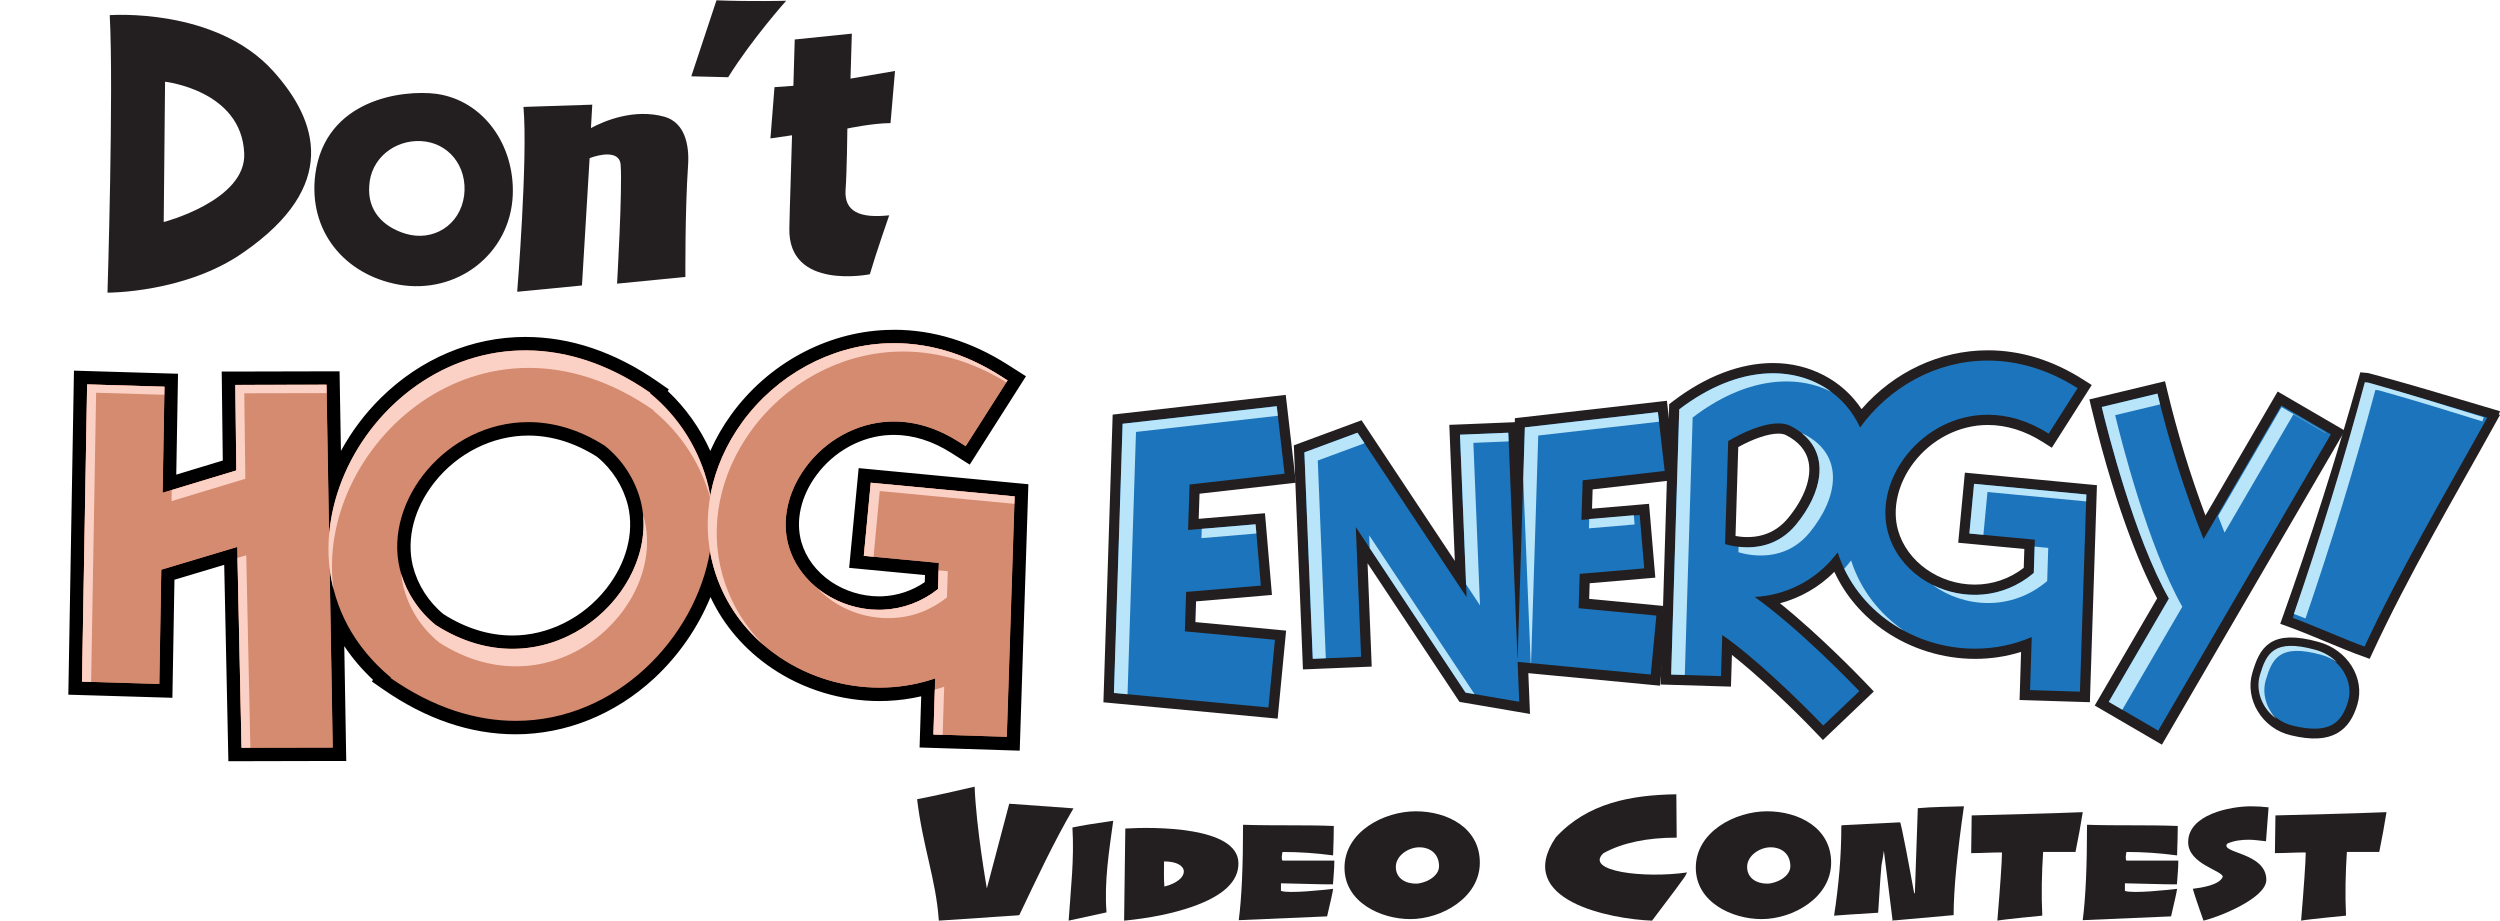 <?xml version="1.0" encoding="UTF-8"?><svg id="Layer_4" xmlns="http://www.w3.org/2000/svg" width="12.65in" height="4.66in" viewBox="0 0 910.88 335.32"><defs><style>.cls-1{fill:#b9e5fb;}.cls-1,.cls-2,.cls-3,.cls-4,.cls-5,.cls-6{stroke-width:0px;}.cls-2{fill:#fcd1c5;}.cls-7{stroke:#231f20;stroke-miterlimit:10;stroke-width:3.58px;}.cls-7,.cls-6{fill:#1c75bc;}.cls-3{fill:#000;}.cls-4{fill:#231f20;}.cls-5{fill:#d48b70;}</style></defs><path class="cls-4" d="M99.63,25.89c16.22,18.03,23.93,41.79-10.82,65.88-21.14,14.91-49.65,14.75-49.65,14.75,0,0,2.29-73.74.82-101.11,0,0,38.67-2.95,59.65,20.48ZM59.65,80.79s30.15-7.87,29.33-25.07c-.98-22.94-28.84-26.06-28.84-26.06l-.49,51.13Z"/><path class="cls-4" d="M145.19,103.57c-19.67-3.61-32.94-19.5-30.32-40.15,3.61-27.37,31.79-30.97,44.25-29.33,17.04,2.46,28.51,18.68,27.7,37.04-.98,21.3-20.32,36.22-41.62,32.45ZM147.81,85.05c9.83,2.95,19.83-2.95,21.3-13.93,1.31-10.65-5.74-19.34-15.73-19.83-9.5-.49-18.35,6.23-18.85,16.39-.66,9.01,5.08,14.91,13.27,17.37Z"/><path class="cls-4" d="M224.83,103.24s1.97-34.09,1.31-43.26c-.33-5.57-8.03-3.77-11.31-2.46l-2.79,46.38-23.6,2.29s3.93-48.51,2.29-67.35l25.07-.82-.49,8.52c4.92-2.62,15.73-7.21,26.88-4.1,7.21,2.13,9.01,10,8.52,17.53-1.15,16.72-.98,40.81-.98,40.81l-24.91,2.46Z"/><path class="cls-4" d="M251.87,27.7l9.18-27.7c12.95.49,25.4.16,25.4.16,0,0-12.46,13.93-21.14,27.86l-13.44-.33Z"/><path class="cls-4" d="M324.47,44.74c-6.39,0-15.73,1.97-15.73,1.97,0,0-.16,15.9-.66,22.45-.49,7.87,5.24,10.32,15.9,9.18,0,0-4.75,13.6-7.05,21.47,0,0-29.83,6.06-29.33-16.72.16-8.68.66-21.63.98-33.92l-7.87,1.15,1.48-18.68,6.88-.49.49-16.88,20.81-2.13-.49,16.39,16.22-2.79-1.64,19.01Z"/><path class="cls-5" d="M84.07,202.42l-22.92,6.87-.73,42.32-33.03-.99,1.96-113.18,33.04.99-.66,37.71,21.92-6.64-.38-31.79,38.07-.08.64,37.28c3.97-10.43,10.3-20.21,18.5-28.29,14.07-13.88,32.16-21.52,50.93-21.52,15.94,0,31.72,5.35,46.9,15.89l2,1.39-.24.35c8.57,7.55,15.07,17.33,18.74,28.13,2.21-6.52,5.48-12.82,9.66-18.57,12.91-17.76,33.27-28.88,54.46-29.74.94-.04,1.88-.06,2.81-.06,13.79,0,27.28,4.14,40.11,12.3l4.62,2.94-17.87,28.08-4.62-2.94c-7.27-4.63-14.77-6.97-22.27-6.97-.49,0-.98,0-1.48.03-11.18.45-21.96,6.37-28.83,15.82-6.01,8.26-8.11,17.82-5.75,26.22,1.77,6.31,5.99,11.97,11.88,15.94,5.49,3.69,12.15,5.72,18.75,5.72.44,0,.88,0,1.32-.03,6.42-.26,12.54-2.44,17.77-6.31l.19-6.08-27.48-2.61,2.99-31.49,57.12,5.43-3.01,92.33-31.6-1,.61-19.46c-4.9,1.39-9.98,2.2-15.13,2.41-.89.04-1.79.05-2.68.05-13.33,0-26.73-4.09-37.72-11.53-11.36-7.68-19.56-18.24-23.92-30.72-8.94,28.12-35.77,54.35-70.87,54.35-15.9,0-31.7-5.39-46.97-16.02l-2.01-1.4.25-.35c-7.12-6.29-12.61-13.57-16.3-21.57l.84,49.05-38.07.08-1.54-72.36ZM160.19,225.64c8.55,5.45,17.48,8.21,26.52,8.21,13.7,0,27.18-6.7,36.05-17.91,7.88-9.96,10.95-21.79,8.42-32.44-1.85-7.49-6.19-14.3-12.21-19.18-8.55-5.44-17.46-8.19-26.49-8.19-13.7,0-27.17,6.69-36.04,17.91-7.88,9.96-10.95,21.79-8.43,32.45,1.85,7.48,6.18,14.29,12.18,19.15Z"/><path class="cls-3" d="M325.74,124.94c13.32,0,26.36,4,38.8,11.92l2.56,1.63-1.63,2.56-11.99,18.84-1.63,2.56-2.56-1.63c-7.68-4.89-15.6-7.36-23.59-7.36-.52,0-1.05.01-1.57.03-11.92.48-23.4,6.77-30.7,16.82-6.45,8.87-8.68,19.19-6.13,28.31,1.93,6.87,6.5,13.02,12.87,17.31,5.92,3.98,13.01,6.14,20.11,6.14.47,0,.95,0,1.42-.03,7.33-.3,14.24-2.89,20.08-7.52l.3-9.53-24.31-2.31-3.02-.29.29-3.02,1.96-20.58.29-3.02,3.02.29,46.55,4.42,2.84.27-.09,2.85-2.66,81.72-.1,3.03-3.03-.1-20.66-.65-3.03-.1.1-3.03.55-17.42c-5.7,1.96-11.66,3.08-17.78,3.32-.86.03-1.72.05-2.58.05-12.88,0-25.69-3.9-36.35-11.11-11.97-8.1-20.3-19.52-24.09-33.04-.52-1.87-.94-3.75-1.26-5.65-5.35,31.75-34.21,61.91-70.8,61.91-14.32,0-29.83-4.62-45.57-15.58l.11-.16c-13.75-11.42-20.7-25.56-22.34-40.07l1.12,65.52-33.2.07-1.56-73.17-27.7,8.3-.72,41.63-28.15-.84,1.88-108.3,28.15.84-.67,38.65,26.88-8.14-.37-31.15,33.2-.07.94,54.97c2.63-34.5,33.03-67.51,71.53-67.5,14.38,0,29.89,4.61,45.5,15.45l-.11.16c10.61,8.7,18.08,20.62,21.28,33.96.28,1.17.51,2.35.71,3.53,1.68-9.39,5.61-18.6,11.65-26.92,12.47-17.16,32.13-27.9,52.59-28.73.91-.04,1.81-.06,2.71-.06M158.79,227.65h0c9.48,6.06,18.99,8.64,27.92,8.64,29.6,0,52.75-28.47,46.85-53.36-2.01-8.12-6.63-15.36-13.15-20.6-9.48-6.06-18.99-8.65-27.92-8.65-29.6,0-52.74,28.47-46.85,53.37,2.01,8.12,6.63,15.36,13.15,20.6M325.74,120.05h0c-.96,0-1.94.02-2.91.06-21.93.89-43,12.38-56.34,30.74-3.05,4.2-5.63,8.68-7.69,13.32-3.67-8.19-8.95-15.65-15.51-21.81l.41-.59-4.01-2.79c-15.59-10.83-31.84-16.33-48.29-16.33-19.42,0-38.12,7.89-52.65,22.22-5.8,5.72-10.7,12.28-14.53,19.31l-.42-24.19-.08-4.81h-4.81s-33.2.08-33.2.08h-4.93s.06,4.94.06,4.94l.33,27.48-16.95,5.14.56-31.94.08-4.82-4.82-.14-28.15-.84-4.94-.15-.09,4.95-1.88,108.3-.08,4.82,4.82.14,28.15.84,4.94.15.09-4.95.66-38.06,18.13-5.43,1.42,66.75.1,4.79h4.79s33.2-.08,33.2-.08h4.96s-.09-4.97-.09-4.97l-.63-36.88c2.92,4.39,6.42,8.51,10.47,12.29l-.41.6,4,2.79c15.69,10.92,31.96,16.45,48.36,16.45,18.32,0,36.23-7.22,50.43-20.34,8.95-8.27,16.05-18.6,20.58-29.65,4.86,10.37,12.48,19.22,22.41,25.94,11.39,7.7,25.27,11.94,39.09,11.94.92,0,1.86-.02,2.78-.06,4.23-.17,8.41-.73,12.49-1.67l-.34,10.74-.1,3.03-.15,4.88,4.88.15,3.03.1,20.66.65,3.03.1,4.88.15.16-4.88.1-3.03,2.66-81.72.09-2.85.15-4.59-4.57-.43-2.84-.27-46.55-4.42-3.02-.29-4.86-.46-.46,4.86-.29,3.02-1.96,20.58-.29,3.02-.46,4.86,4.86.46,3.02.29,19.75,1.87-.08,2.58c-4.62,3.16-9.92,4.93-15.47,5.16-.41.02-.81.02-1.22.02-6.12,0-12.3-1.88-17.39-5.3-5.41-3.64-9.28-8.81-10.9-14.57-2.15-7.67-.19-16.47,5.38-24.12,6.44-8.85,16.51-14.39,26.95-14.81.46-.02.92-.03,1.38-.03,7.04,0,14.09,2.22,20.97,6.59l2.56,1.63,4.12,2.62,2.62-4.12,1.63-2.56,11.99-18.84,1.63-2.56,2.62-4.12-4.12-2.62-2.56-1.63c-13.22-8.42-27.16-12.69-41.42-12.69h0ZM150.38,205.91c-2.34-9.92.56-20.98,7.97-30.35,8.41-10.63,21.17-16.98,34.13-16.98,8.52,0,16.95,2.6,25.06,7.74,5.55,4.53,9.55,10.84,11.27,17.8,2.34,9.88-.56,20.95-7.97,30.32-8.41,10.64-21.17,16.99-34.13,16.99-8.53,0-16.97-2.61-25.09-7.75-5.53-4.53-9.52-10.82-11.24-17.75h0Z"/><path class="cls-5" d="M366.83,180.48l-46.55-4.42-3.02-.29-.29,3.02-1.96,20.58-.29,3.02,3.02.29,24.31,2.31-.3,9.53c-5.84,4.63-12.75,7.22-20.07,7.52-7.57.31-15.21-1.86-21.53-6.11-6.38-4.29-10.95-10.43-12.87-17.31-2.55-9.12-.32-19.44,6.13-28.31,7.31-10.05,18.78-16.34,30.7-16.82,8.51-.35,16.98,2.12,25.16,7.32l2.56,1.63,1.63-2.56,11.99-18.84,1.63-2.56-2.56-1.63c-13.28-8.46-27.24-12.45-41.51-11.87-20.46.83-40.11,11.57-52.59,28.73-11.57,15.92-15.4,35.08-10.5,52.56,3.79,13.52,12.12,24.95,24.09,33.04,11.37,7.69,25.19,11.61,38.93,11.05,6.11-.25,12.08-1.36,17.78-3.32l-.55,17.42-.1,3.03,3.03.1,20.66.65,3.03.1.1-3.03,2.66-81.72.09-2.85-2.84-.27Z"/><polygon class="cls-5" points="86.1 171.3 59.22 179.44 59.9 140.79 31.74 139.95 29.87 248.25 58.02 249.09 58.74 207.46 86.44 199.16 88 272.33 121.19 272.26 118.93 140.07 85.73 140.14 86.1 171.3"/><path class="cls-2" d="M345.35,208.02l-3.37-.32-.22,6.83c-5.84,4.63-12.75,7.22-20.08,7.52-7.57.31-15.21-1.86-21.53-6.11-.82-.55-1.6-1.13-2.36-1.74,1.67,1.76,3.56,3.36,5.64,4.76,6.32,4.25,13.96,6.41,21.53,6.11s14.24-2.89,20.07-7.52l.3-9.53Z"/><polygon class="cls-2" points="320.28 176.06 317.26 175.77 316.97 178.79 315.02 199.38 314.73 202.4 317.75 202.68 318.27 202.73 318.3 202.4 320.26 181.82 320.54 178.8 323.56 179.08 369.58 183.46 369.67 180.75 366.83 180.48 320.28 176.06"/><path class="cls-2" d="M263.22,209.31c-4.9-17.48-1.07-36.64,10.5-52.56,12.47-17.16,32.13-27.9,52.59-28.73,13.85-.56,27.42,3.2,40.35,11.16l.44-.68-2.56-1.63c-13.28-8.46-27.24-12.45-41.51-11.87-20.46.83-40.11,11.57-52.59,28.73-11.57,15.92-15.4,35.08-10.5,52.56,3.15,11.25,9.46,21.04,18.38,28.68-7.19-7.14-12.35-15.84-15.1-25.65Z"/><path class="cls-2" d="M343.47,267.51l.55-17.42c-1.13.39-2.26.73-3.41,1.05l-.42,13.34-.1,3.03,3.03.1h.34s0-.1,0-.1Z"/><polygon class="cls-2" points="89.72 202.19 86.52 203.15 88 272.33 91.22 272.33 89.72 202.19"/><polygon class="cls-2" points="62.5 182.47 89.39 174.32 89.01 143.17 118.98 143.11 118.93 140.07 85.73 140.14 86.1 171.3 62.57 178.43 62.5 182.47"/><polygon class="cls-2" points="35.02 142.98 59.84 143.72 59.9 140.79 31.74 139.95 29.87 248.25 33.2 248.35 35.02 142.98"/><path class="cls-5" d="M575.57,208.98l23.51-2-1.65-19.46-21.23,1.81.46-14.43,29.87-3.42-2.46-21.43-48.47,5.55-2.67,84.8-3.3-81.25-.06-1.6-1.6.06-14.4.59-1.6.06.06,1.6,2.34,57.59-39.05-58.86-.7-1.06-1.19.44-17.08,6.32-1.09.4.05,1.16,2.95,72.45.06,1.6,1.6-.06,14.4-.59,1.6-.06-.06-1.6-1.86-45.66,39.61,59.71.38.58.68.12,16.92,2.89,1.95.33-.08-1.97-.51-12.55,48.52,4.61,2.04-21.47-28.33-2.69.39-12.52ZM492.15,186.29h0s42.78,64.48,42.78,64.48l-42.78-64.48ZM551.85,253.67h0s-3.84-94.46-3.84-94.46h0s3.84,94.46,3.84,94.46Z"/><polygon class="cls-5" points="468.01 172.48 465.18 147.89 409.02 154.29 405.86 252.37 462.12 257.65 464.5 233 431.68 229.92 432.14 215.55 459.38 213.24 457.47 190.91 432.87 192.99 433.41 176.42 468.01 172.48"/><path class="cls-5" d="M719.26,176.17l-1.72,18.09,23.86,2.27-.38,12.09c-19.05,16.24-47.33,5.96-53.08-14.54-7.17-25.64,25.4-57.25,58.49-36.2l10.54-16.56c-31.09-19.8-63.21-7.91-79.24,14.32-9.16-19.99-36.45-29.05-65.89-6.6l-2.95,96.64,18.16.55.46-14.99c11.14,7.68,27.38,23.15,36.79,33.01l13.15-12.54c-2.66-2.79-21.86-22.74-38.13-34.33,11.37-.57,21.96-5.96,29.11-14.82.39-.48.77-.95,1.14-1.43,9.18,28.58,42.99,42.79,70.71,30.86l-.61,19.33,18.16.57,2.34-71.83-40.91-3.89ZM654.4,191.01c-9.08,11.04-21.91,8.3-25.88,7.11l1.14-37.54c6.89-4.1,17.11-8.37,22.75-5.49,14.9,7.6,12.56,23.07,1.98,35.92Z"/><path class="cls-5" d="M831.22,147.64l-28.34,48.68c-6.86-17.25-12.48-34.97-16.81-53.02l-20.29,4.88c2.12,8.84,11.86,47.5,24.47,69.8l-21.92,37.63,18.02,10.5,62.89-107.96-18.02-10.5Z"/><polygon class="cls-6" points="532.87 253.94 496.11 198.54 497.84 240.99 476.52 241.86 473.33 163.43 495.35 155.28 532.22 210.86 530.01 156.47 551.33 155.6 552.67 188.65 553.77 153.92 605.7 147.97 608.58 173.11 578.46 176.56 578.12 187.28 599.12 185.5 601.09 208.68 577.38 210.69 577.09 219.81 605.53 222.51 603.14 247.7 554.89 243.11 555.49 257.81 532.87 253.94"/><path class="cls-4" d="M604.06,150.04l2.46,21.43-29.87,3.42-.46,14.43,21.23-1.81,1.65,19.46-23.51,2-.39,12.52,28.33,2.69-2.04,21.47-48.52-4.61.51,12.55.08,1.97-1.95-.33-16.92-2.89-.68-.12-.38-.58-39.61-59.71,1.86,45.66.06,1.6-1.6.07-14.4.59-1.6.07-.06-1.6-2.95-72.45-.05-1.16,1.09-.4,17.08-6.32,1.19-.44.7,1.06,39.05,58.86-2.34-57.59-.06-1.6,1.6-.07,14.4-.59,1.6-.07.07,1.6,3.3,81.25,2.67-84.8,48.47-5.55M551.85,253.67l-3.84-94.46h0s3.84,94.46,3.84,94.46M534.93,250.78l-42.78-64.48h0s42.78,64.48,42.78,64.48M607.34,145.91l-3.71.42-48.47,5.55-3.2.37-.05,1.46-2.52.1-1.6.07-14.4.59-1.6.06-3.73.15.15,3.73.06,1.6,1.8,44.25-31.66-47.73-.7-1.06-1.63-2.46-2.77,1.03-1.19.44-17.08,6.32-1.09.4-2.54.94.11,2.71.05,1.16,2.95,72.45.06,1.6.15,3.73,3.73-.15,1.6-.07,14.4-.59,1.6-.07,3.73-.15-.15-3.73-.06-1.6-1.31-32.32,32.23,48.59.38.58.89,1.34,1.59.27.68.12,16.92,2.89,1.95.33,4.55.78-.19-4.61-.08-1.97-.34-8.28,44.27,4.21,3.72.35.35-3.72,2.04-21.47.35-3.72-3.72-.35-24.84-2.36.18-5.7,20.2-1.72,3.72-.32-.32-3.72-1.65-19.46-.32-3.72-3.72.32-17.05,1.45.22-7.02,26.66-3.06,3.71-.42-.43-3.71-2.46-21.43-.43-3.71h0Z"/><polygon class="cls-6" points="403.94 254.07 407.2 152.61 466.82 145.82 470.08 174.13 435.22 178.1 434.81 190.95 459.17 188.89 461.4 214.94 433.96 217.27 433.61 228.23 466.54 231.31 463.8 259.68 403.94 254.07"/><path class="cls-4" d="M465.18,147.89l2.84,24.59-34.6,3.94-.54,16.57,24.6-2.08,1.91,22.33-27.23,2.31-.46,14.37,32.82,3.08-2.37,24.65-56.27-5.28,3.16-98.09,56.16-6.4M468.46,143.76l-3.7.42-56.16,6.4-3.2.37-.1,3.22-3.16,98.09-.11,3.51,3.5.33,56.27,5.28,3.71.35.36-3.71,2.37-24.65.36-3.72-3.73-.35-29.32-2.75.24-7.55,23.93-2.03,3.72-.32-.32-3.72-1.91-22.33-.32-3.72-3.72.31-20.42,1.73.3-9.15,31.4-3.58,3.71-.42-.43-3.71-2.84-24.59-.43-3.7h0Z"/><path class="cls-6" d="M662.95,265.54c-9.31-9.76-23.29-22.98-33.68-30.73l-.41,13.35-21.89-.67,3.03-99.4.71-.54c11.6-8.85,23.79-13.52,35.27-13.52,13.67,0,25.69,6.87,32.06,18.12,11.4-14.3,28.47-22.75,46.21-22.75,11.59,0,22.93,3.48,33.72,10.35l1.57,1-12.55,19.71-1.57-1c-6.87-4.37-14-6.59-21.18-6.59-10.97,0-21.64,5.44-28.54,14.54-6.17,8.13-8.34,17.67-5.96,26.17,3.44,12.28,15.95,21.19,29.75,21.19h0c7.22,0,14.01-2.43,19.68-7.04l.3-9.5-23.97-2.28,2.07-21.81,44.52,4.23-2.46,75.44-21.89-.69.58-18.35c-5.97,2.2-12.26,3.31-18.74,3.31-22.43,0-42.77-13.51-50.65-33.23-6.38,7.35-15.13,12.24-24.68,13.85,15.62,11.98,32.53,29.59,34.55,31.71l1.29,1.35-15.85,15.11-1.29-1.35ZM630.43,196.71c1.54.36,3.73.74,6.23.74,6.66,0,12.14-2.56,16.3-7.62,6.3-7.65,9.14-15.71,7.81-22.12-.97-4.65-4.06-8.33-9.2-10.96-.96-.49-2.18-.74-3.63-.74-4.15,0-10.24,2.1-16.44,5.65l-1.07,35.03Z"/><path class="cls-4" d="M724.25,131.26c10.52,0,21.69,3.04,32.72,10.06l-10.54,16.56c-7.58-4.82-15.13-6.88-22.19-6.88-23.74,0-41.83,23.32-36.3,43.08,3.78,13.49,17.31,22.55,31.55,22.55,7.41,0,15.01-2.45,21.52-8.01l.38-12.09-23.86-2.27,1.72-18.09,40.91,3.89-2.34,71.83-18.16-.57.61-19.33c-6.69,2.88-13.73,4.24-20.7,4.24-21.9,0-43.04-13.42-50.01-35.1-.37.48-.75.95-1.14,1.43-7.15,8.86-17.74,14.24-29.11,14.82,16.27,11.6,35.48,31.55,38.13,34.33l-13.15,12.54c-9.41-9.86-25.65-25.33-36.79-33.01l-.46,14.99-18.16-.55,2.95-96.64c12.11-9.24,23.86-13.14,34.14-13.14,14.69,0,26.36,7.98,31.76,19.74,10.34-14.34,27.38-24.38,46.52-24.38M636.66,199.31c5.44,0,12.27-1.65,17.74-8.3,10.58-12.85,12.91-28.31-1.98-35.92-1.29-.66-2.81-.94-4.48-.94-5.65,0-12.95,3.27-18.27,6.43l-1.14,37.54c1.57.47,4.55,1.19,8.14,1.19M724.25,127.52c-17.46,0-34.27,7.92-45.98,21.43-6.97-10.48-18.88-16.79-32.29-16.79-11.88,0-24.47,4.81-36.4,13.9l-1.41,1.08-.05,1.78-2.95,96.64-.11,3.73,3.73.11,18.16.55,3.73.11.11-3.73.24-7.83c9.89,7.82,22.15,19.49,30.57,28.32l2.58,2.7,2.7-2.58,13.15-12.54,2.7-2.57-2.57-2.7c-1.89-1.99-16.83-17.55-31.63-29.44,7.48-1.99,14.34-5.93,19.82-11.46,4,8.65,10.32,16.06,18.53,21.65,9.52,6.49,21.14,10.07,32.71,10.07,5.77,0,11.39-.85,16.79-2.54l-.43,13.79-.12,3.73,3.73.12,18.16.57,3.73.12.12-3.73,2.34-71.83.11-3.51-3.49-.33-40.91-3.89-3.72-.35-.35,3.72-1.72,18.09-.35,3.72,3.72.35,20.37,1.93-.22,6.88c-5.2,4-11.34,6.1-17.84,6.1-12.98,0-24.74-8.34-27.96-19.82-2.19-7.82-.07-16.99,5.65-24.54,6.56-8.64,16.67-13.8,27.06-13.8,6.82,0,13.61,2.12,20.18,6.3l3.15,2,2-3.15,10.54-16.56,2-3.15-3.15-2c-11.09-7.06-22.78-10.64-34.72-10.65h0ZM633.33,162.78c5.59-3.09,10.95-4.9,14.6-4.9,1.15,0,2.09.18,2.78.53,4.61,2.35,7.38,5.61,8.23,9.67,1.22,5.85-1.49,13.34-7.43,20.55-3.79,4.6-8.79,6.94-14.86,6.94-1.61,0-3.08-.17-4.31-.39l.99-32.41h0Z"/><path class="cls-6" d="M765.78,256.28l22.32-38.33c-12.6-22.86-22.3-61.7-24.14-69.34l-.44-1.82,23.92-5.75.44,1.82c4,16.66,9.15,33.19,15.32,49.18l27.34-46.95,21.25,12.38-64.76,111.19-21.25-12.37Z"/><path class="cls-4" d="M786.07,143.29c4.33,18.05,9.95,35.77,16.81,53.02l28.34-48.68,18.02,10.5-62.89,107.96-18.02-10.5,21.92-37.63c-12.62-22.3-22.35-60.97-24.47-69.8l20.29-4.88M788.82,138.79l-3.63.87-20.29,4.88-3.63.87.87,3.63c9.49,39.45,19.66,61.07,23.82,68.87l-20.86,35.81-1.88,3.23,3.23,1.88,18.02,10.5,3.23,1.88,1.88-3.23,62.89-107.96,1.88-3.23-3.23-1.88-18.02-10.5-3.23-1.88-1.88,3.23-24.43,41.96c-5.53-14.78-10.19-29.98-13.86-45.3l-.87-3.63h0Z"/><rect class="cls-1" x="555.2" y="196.63" width="0" height="44.74" transform="translate(-8.44 22.74) rotate(-2.33)"/><polygon class="cls-1" points="595.29 187.61 579.04 188.99 578.93 192.39 595.57 190.97 595.29 187.61"/><rect class="cls-1" x="518.22" y="182.88" height="76.68" transform="translate(-35.91 323.35) rotate(-33.56)"/><polygon class="cls-1" points="480.18 168.84 480.13 167.68 481.22 167.28 497.16 161.38 495.31 158.6 494.61 157.54 493.42 157.98 476.34 164.3 475.25 164.71 475.3 165.87 478.24 238.32 478.31 239.92 479.91 239.86 483.06 239.73 480.18 168.84"/><polygon class="cls-1" points="498.86 194.92 498.92 196.51 534.93 250.78 498.92 196.51 499.05 199.59 533.59 251.66 533.97 252.24 534.66 252.36 537.25 252.8 498.86 194.92"/><polygon class="cls-1" points="557.71 241.51 557.85 241.52 560.46 158.57 604.46 153.53 604.06 150.04 555.58 155.59 554.99 174.47 557.71 241.51"/><polygon class="cls-1" points="539.24 220.43 536.89 162.83 536.83 161.24 538.43 161.17 548.07 160.78 548.01 159.21 548.01 159.21 548.07 160.78 549.67 160.71 549.61 159.15 549.54 157.55 547.94 157.61 533.55 158.2 531.95 158.26 532.01 159.86 534.17 212.79 539.24 220.43"/><polygon class="cls-1" points="457.47 190.91 437.86 192.57 437.75 195.96 457.76 194.27 457.47 190.91"/><polygon class="cls-1" points="413.9 157.26 465.58 151.37 465.18 147.89 409.02 154.29 405.86 252.37 410.82 252.84 413.9 157.26"/><path class="cls-1" d="M659.28,193.99c10.58-12.85,12.91-28.31-1.99-35.92-.24-.12-.5-.23-.76-.33,10.19,8.18,7.33,21.77-2.13,33.27-6.61,8.04-15.22,8.77-20.94,8.11l-.06,1.97c3.96,1.19,16.8,3.93,25.88-7.11Z"/><polygon class="cls-1" points="719.26 176.17 717.54 194.27 722.65 194.75 724.14 179.15 760.09 182.57 760.17 180.06 719.26 176.17"/><path class="cls-1" d="M746.28,199.51l-4.96-.47-.3,9.58c-11.26,9.6-25.75,9.93-36.9,4.36,11.5,8.43,28.79,9.69,41.78-1.39l.38-12.09Z"/><path class="cls-1" d="M616.72,152c19.19-14.63,37.46-15.87,50.4-9.43-12.96-9.51-33.53-10.13-55.28,6.45l-2.95,96.64,4.97.15,2.86-93.82Z"/><path class="cls-1" d="M674.45,204.1c-.37.48-.75.95-1.14,1.43-.44.54-.89,1.07-1.35,1.59,4.69,9.83,12.47,17.55,21.77,22.57-8.83-6.06-15.81-14.8-19.27-25.59Z"/><path class="cls-1" d="M773.27,258.48l21.86-37.53c-12.62-22.3-22.35-60.97-24.47-69.8l16.37-3.93c-.33-1.3-.65-2.61-.96-3.92l-20.29,4.88c2.12,8.84,11.86,47.5,24.47,69.8l-21.92,37.63,4.94,2.88Z"/><path class="cls-2" d="M160.06,234.02h0c40.91,26.14,82.44-12.31,74.76-44.72-.16-.64-.34-1.26-.52-1.89,3.13,31.31-36.47,65.17-75.51,40.23h0c-6.01-4.83-10.4-11.36-12.63-18.71.15,1.5.4,3,.75,4.48,2.01,8.12,6.63,15.36,13.15,20.6Z"/><path class="cls-2" d="M238.18,149.37l-.11.16c10.26,8.41,17.59,19.85,20.95,32.67-.24-1.7-.55-3.4-.95-5.07-3.2-13.34-10.67-25.26-21.28-33.96l.11-.16c-65.45-45.48-129.07,18.78-115.34,71.88-7.4-51.66,53.76-109.18,116.61-65.51Z"/><path class="cls-1" d="M810.52,193.94l25.09-43.09,11.58,6.75.05-.09-15.95-9.29-23.11,39.69c.76,2.02,1.54,4.04,2.34,6.04Z"/><path class="cls-4" d="M370.98,333.38l-28.92,1.94c-1-14.93-5.83-26.79-7.91-44.23,7.03-1.38,13.99-2.95,20.96-4.58.56,14.99,4.45,37.08,4.45,37.08l8.16-30.87,23.4,1.69c-7.34,12.55-13.43,25.72-19.7,38.83l-.44.13Z"/><path class="cls-4" d="M389.36,335.32c.82-12.23,2.07-22.27,1.38-33.94,3.26-.69,8.22-1.51,14.87-2.45-1.51,10.92-3.33,22.33-2.45,33.38l-13.8,3.01Z"/><path class="cls-4" d="M410,301.76c10.54-.63,41.03-.75,41.22,12.55.13,6.71-5.52,11.98-16.81,15.94-7.03,2.45-15.31,4.14-24.84,5.08l.44-33.57ZM424.25,322.9c9.47-2.38,9.47-9.16-.13-9.16,0,3.01-.13,6.15.13,9.16Z"/><path class="cls-4" d="M485.67,311.55c-6.02-.82-12.17-1.25-18.38-1.25-.19.69-.5,2.76,0,3.14h18.88c0,2.89-.31,5.83-.5,8.66-3.64,0-.13.06-18.95-.38v2.76c2.76,1.07,15.94-.38,19.01-.75-.19,1.38-.94,4.71-2.2,10.04-30.93,1.32-31.49,1.38-32.19,1.38,1.07-8.09,1.57-19.64,1.57-34.76,11.04.38,22.02,0,33.06.44,0,2.32-.06,5.9-.25,10.6l-.06.13Z"/><path class="cls-4" d="M513.84,334.76c-10.85,0-23.97-6.21-23.97-18.7,0-13.18,14.43-20.58,25.97-20.58s23.34,6.02,23.34,18.7-13.8,20.58-25.35,20.58ZM517.1,308.6c-3.83,0-8.53,2.95-8.53,7.15s3.58,6.09,7.28,6.09c3.26,0,8.47-2.51,8.47-6.34,0-4.33-3.01-6.9-7.22-6.9Z"/><path class="cls-4" d="M610.9,305.08c-10.85,0-19.76,1.88-26.66,5.65-7.15,6.65,14.74,9.29,30.49,7.03-1.57,2.38,2.57-2.7-12.8,17.57-14.81-.56-50.75-7.21-35.07-30.36,11.54-12.55,27.42-15.43,43.92-15.69l.13,15.81Z"/><path class="cls-4" d="M641.84,334.76c-10.85,0-23.97-6.21-23.97-18.7,0-13.18,14.43-20.58,25.97-20.58s23.34,6.02,23.34,18.7-13.8,20.58-25.35,20.58ZM645.1,308.6c-3.83,0-8.53,2.95-8.53,7.15s3.58,6.09,7.28,6.09c3.26,0,8.47-2.51,8.47-6.34,0-4.33-3.01-6.9-7.22-6.9Z"/><path class="cls-4" d="M686.38,309.92c-1.07,8.09-.57-1.19-2.07,22.52-8.34.5-13.68.88-16.06,1.07,1.69-10.98,2.64-21.58,2.64-32.69l.13-.25,21.27-1.07c.38,0,3.58,17.19,5.14,25.85h.13l.13-.13,1.07-30.87c5.52-.5,11.42-.5,16.81-.69-2.51,17.38-3.76,30.55-3.76,39.65-26.35,2.38-22.21,2.07-22.27,1.69l-3.14-25.09Z"/><path class="cls-4" d="M744.42,310.29c-.5,7.65-.69,15.56-.31,23.21,0,0-13.8,1.32-16.37,1.82,1.07-12.86,1.63-21.08,1.69-24.72l-.19-.13c-3.7,0-7.34.25-11.04.25l.19-13.74c13.49-.38,26.98-.63,40.47-1.19-.75,4.7-1.63,9.54-2.64,14.49h-11.8Z"/><path class="cls-4" d="M793.17,311.55c-6.02-.82-12.17-1.25-18.38-1.25-.19.69-.5,2.76,0,3.14h18.88c0,2.89-.31,5.83-.5,8.66-3.64,0-.13.06-18.95-.38v2.76c2.76,1.07,15.94-.38,19.01-.75-.19,1.38-.94,4.71-2.2,10.04-30.93,1.32-31.49,1.38-32.19,1.38,1.07-8.09,1.57-19.64,1.57-34.76,11.04.38,22.02,0,33.06.44,0,2.32-.06,5.9-.25,10.6l-.06.13Z"/><path class="cls-4" d="M825.61,306.4c-2.13-.19-4.08-.56-6.27-.56-2.64,0-5.4.31-7.84,1.44-2.76,3.51,14.24,3.14,14.24,13.17,0,6.78-17.63,13.68-22.9,14.87-1.32-3.83-2.76-7.72-3.89-11.61,3.01-.38,9.54-1.25,10.92-4.33-.06-2.38-12.61-4.58-12.61-12.67,0-10.04,15.25-13.05,22.9-13.05,2.13,0,4.27.13,6.4.38l-.94,12.36Z"/><path class="cls-4" d="M855.09,310.29c-.5,7.65-.69,15.56-.31,23.21,0,0-13.8,1.32-16.37,1.82,1.07-12.86,1.63-21.08,1.69-24.72l-.19-.13c-3.7,0-7.34.25-11.04.25l.19-13.74c13.49-.38,26.98-.63,40.47-1.19-.75,4.7-1.63,9.54-2.64,14.49h-11.8Z"/><path class="cls-7" d="M822.36,245.56c2.53-8.46,5.4-14.66,21.98-10.05,9.73,2.65,15.4,12.07,12.87,20.52-2.53,8.46-7.77,13.48-21.98,10.05-9.74-2.16-15.4-12.07-12.87-20.52Z"/><path class="cls-7" d="M907.89,152.78c-15.72,28.38-31.8,55.48-45.44,84.93-9.9-3.54-19.44-8.09-29.35-11.63,10.51-29.42,19.89-58.91,28.2-88.62l1.27.12c1.95.53,9.14,2.44,21.64,6.09,8.31,2.48,16.48,4.9,24.35,7.22l-.68,1.89Z"/><path class="cls-1" d="M825.57,247.57c2.32-7.67,4.95-13.29,20.15-9.11,2.17.58,4.11,1.53,5.78,2.74-2.06-2.09-4.75-3.72-7.92-4.57-15.2-4.18-17.84,1.44-20.15,9.11-1.75,5.8.78,12.34,5.98,16.04-3.71-3.8-5.33-9.27-3.84-14.2Z"/><path class="cls-1" d="M865.48,141.96l1.16.12c1.78.51,8.38,2.33,19.84,5.8,6.1,1.89,12.11,3.74,17.97,5.54l.51-1.48c-7.22-2.21-14.71-4.52-22.33-6.88-11.45-3.47-18.05-5.29-19.84-5.8l-1.16-.12c-7.62,28.3-16.22,56.4-25.86,84.43,1.42.53,2.84,1.09,4.25,1.65,9.47-27.64,17.95-55.35,25.46-83.27Z"/></svg>